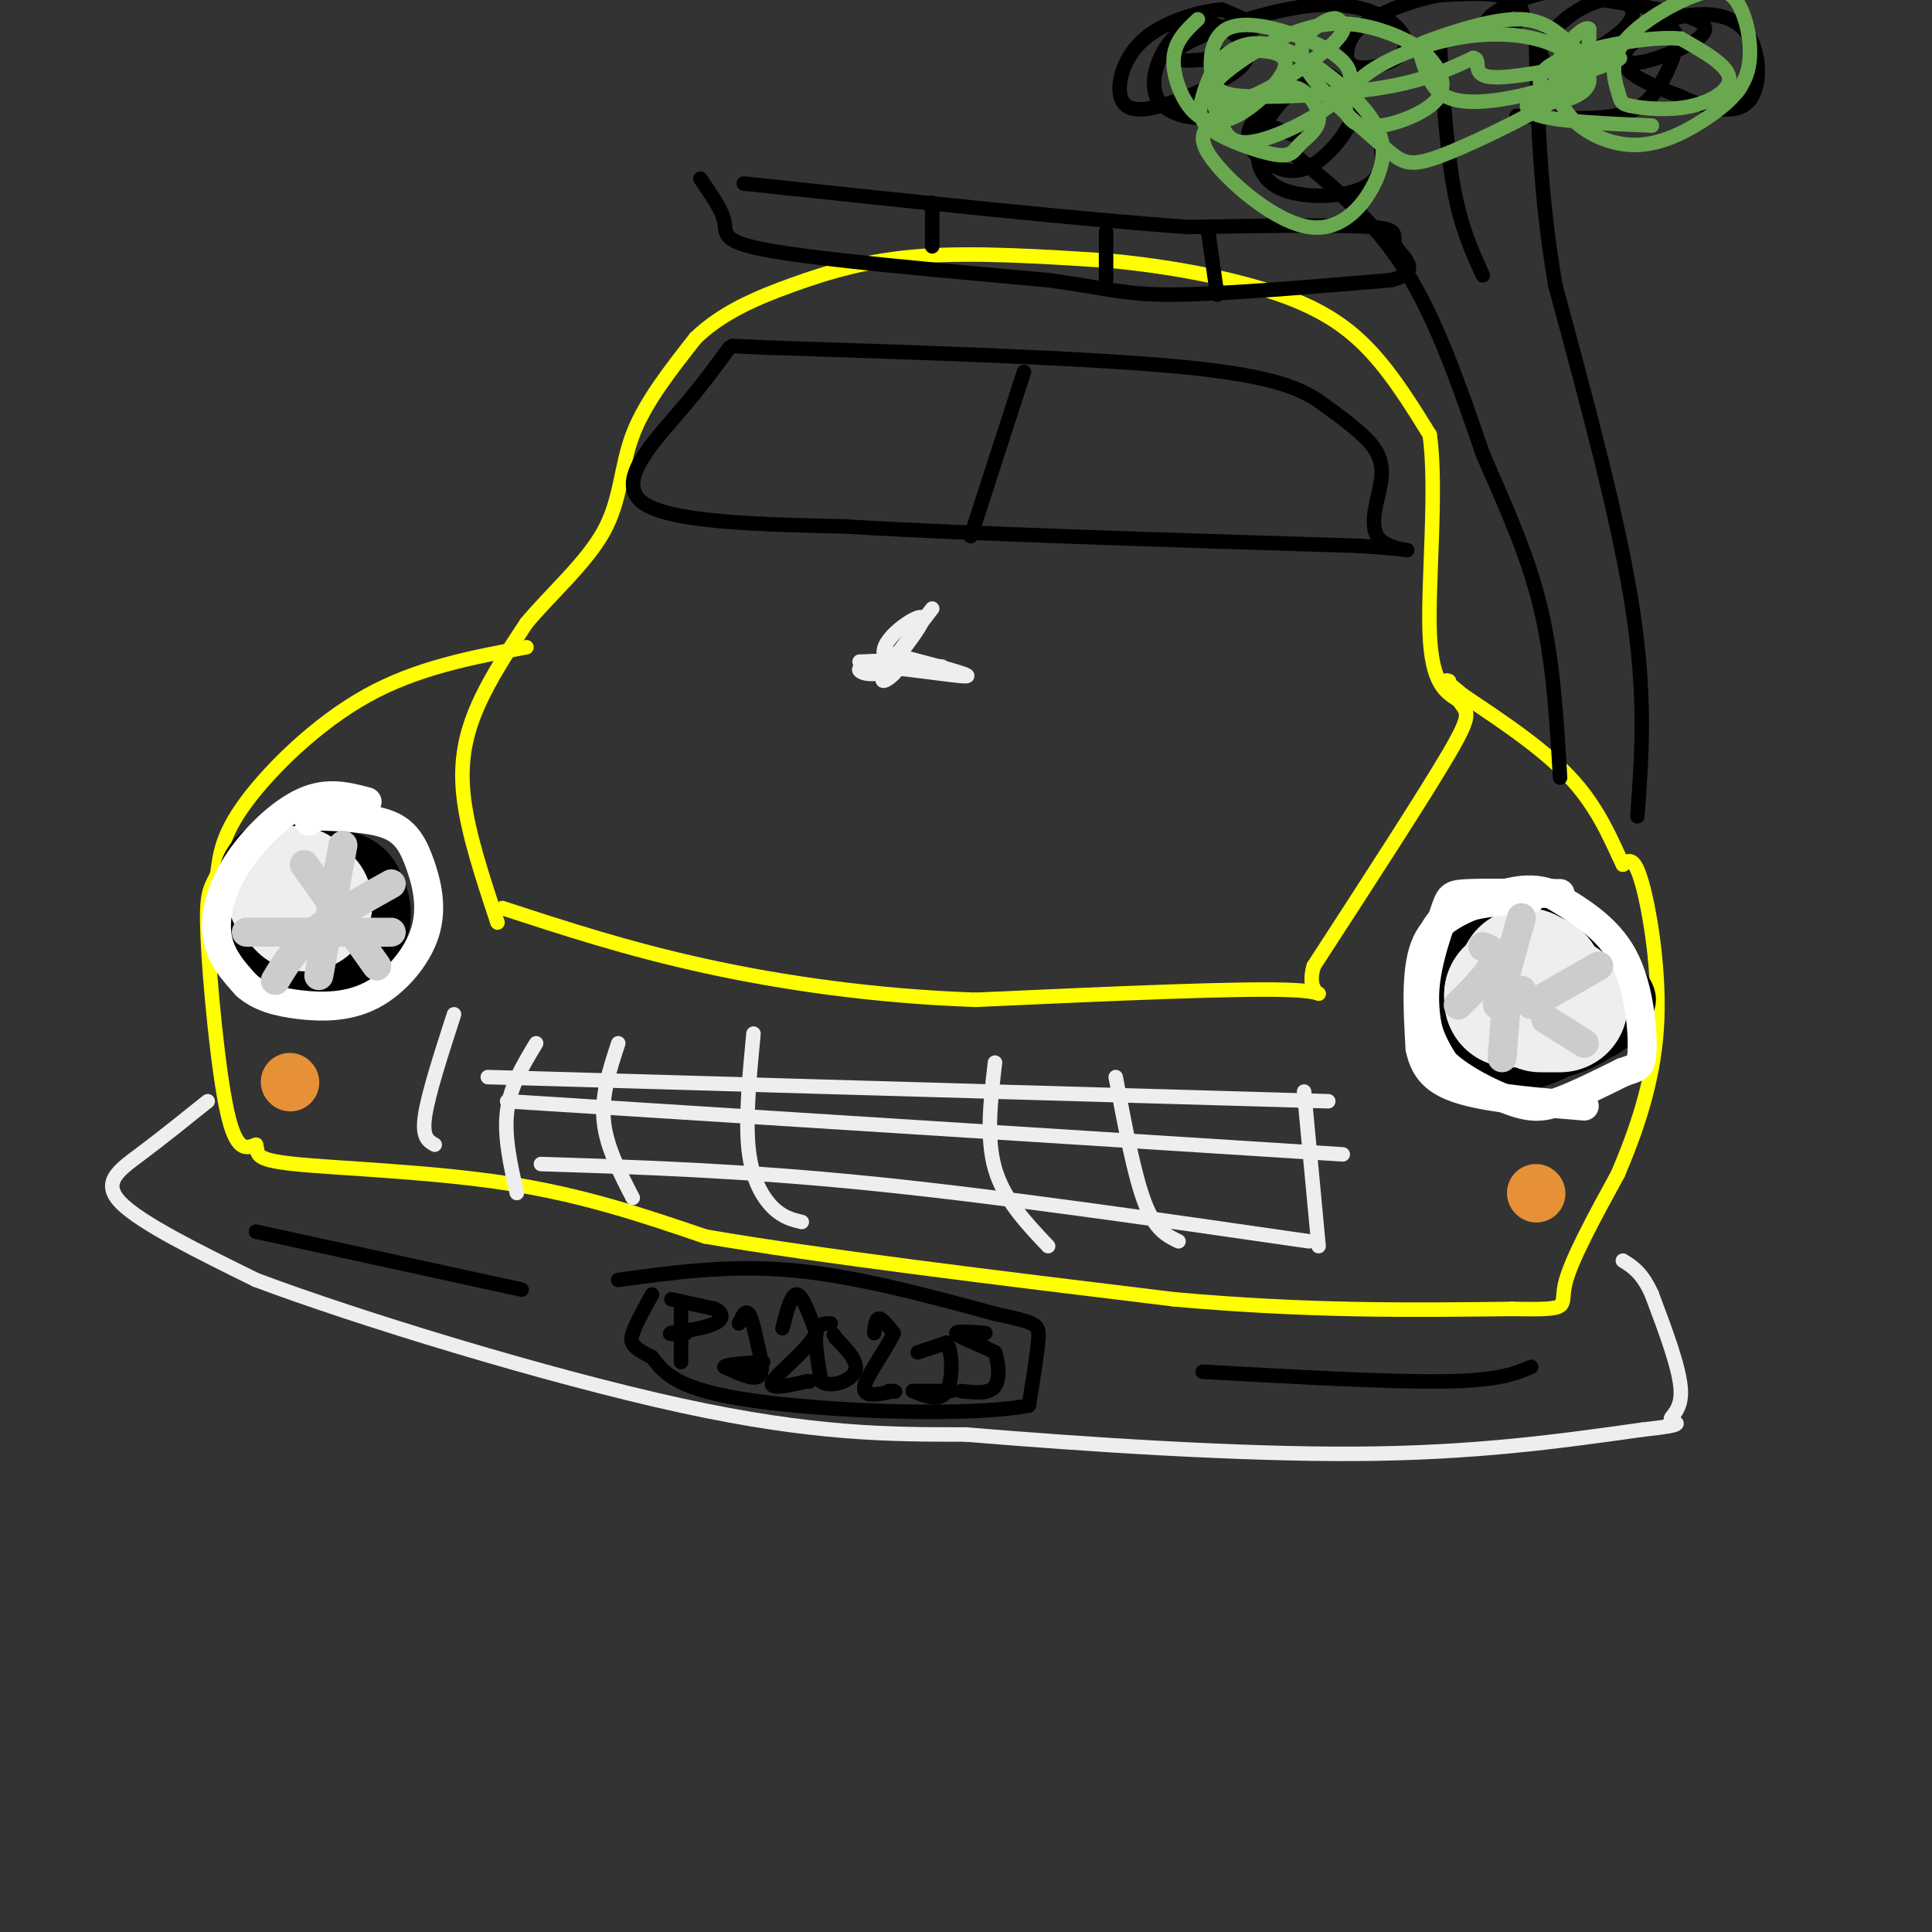 <svg viewBox='0 0 400 400' version='1.1' xmlns='http://www.w3.org/2000/svg' xmlns:xlink='http://www.w3.org/1999/xlink'><rect x="0" y="0" width="400" height="400" fill="#333333" stroke="none"/><g fill='none' stroke='#ffff00' stroke-width='3' stroke-linecap='round' stroke-linejoin='round'><path d='M103,191c-3.067,-9.244 -6.133,-18.489 -7,-26c-0.867,-7.511 0.467,-13.289 3,-19c2.533,-5.711 6.267,-11.356 10,-17'/><path d='M109,129c4.964,-5.976 12.375,-12.417 16,-19c3.625,-6.583 3.464,-13.310 6,-20c2.536,-6.690 7.768,-13.345 13,-20'/><path d='M144,70c5.393,-5.214 12.375,-8.250 20,-11c7.625,-2.750 15.893,-5.214 27,-6c11.107,-0.786 25.054,0.107 39,1'/><path d='M230,54c12.964,1.226 25.875,3.792 35,7c9.125,3.208 14.464,7.060 19,12c4.536,4.940 8.268,10.970 12,17'/><path d='M296,90c1.600,11.133 -0.400,30.467 0,41c0.400,10.533 3.200,12.267 6,14'/><path d='M302,145c1.733,2.667 3.067,2.333 -2,11c-5.067,8.667 -16.533,26.333 -28,44'/><path d='M272,200c-2.311,7.867 5.911,5.533 -4,5c-9.911,-0.533 -37.956,0.733 -66,2'/><path d='M202,207c-20.844,-0.711 -39.956,-3.489 -56,-7c-16.044,-3.511 -29.022,-7.756 -42,-12'/><path d='M109,134c-11.289,2.111 -22.578,4.222 -33,10c-10.422,5.778 -19.978,15.222 -25,22c-5.022,6.778 -5.511,10.889 -6,15'/><path d='M45,181c-1.548,3.202 -2.417,3.708 -2,13c0.417,9.292 2.119,27.369 4,36c1.881,8.631 3.940,7.815 6,7'/><path d='M53,237c0.607,1.881 -0.875,3.083 8,4c8.875,0.917 28.107,1.548 44,4c15.893,2.452 28.446,6.726 41,11'/><path d='M146,256c23.000,4.000 60.000,8.500 97,13'/><path d='M243,269c27.833,2.500 48.917,2.250 70,2'/><path d='M313,271c12.844,0.222 9.956,-0.222 11,-5c1.044,-4.778 6.022,-13.889 11,-23'/><path d='M335,243c3.643,-8.607 7.250,-18.625 8,-30c0.750,-11.375 -1.357,-24.107 -3,-30c-1.643,-5.893 -2.821,-4.946 -4,-4'/><path d='M336,179c-1.822,-3.600 -4.378,-10.600 -10,-17c-5.622,-6.400 -14.311,-12.200 -23,-18'/><path d='M303,144c-4.333,-3.500 -3.667,-3.250 -3,-3'/></g>
<g fill='none' stroke='#eeeeee' stroke-width='3' stroke-linecap='round' stroke-linejoin='round'><path d='M193,126c0.000,0.000 -10.000,13.000 -10,13'/><path d='M183,139c-3.619,1.607 -7.667,-0.875 -3,-1c4.667,-0.125 18.048,2.107 20,2c1.952,-0.107 -7.524,-2.554 -17,-5'/><path d='M183,135c-0.260,-3.115 7.590,-8.402 8,-7c0.410,1.402 -6.620,9.493 -8,12c-1.380,2.507 2.892,-0.569 3,-2c0.108,-1.431 -3.946,-1.215 -8,-1'/><path d='M178,137c1.500,0.000 9.250,0.500 17,1'/><path d='M94,210c-2.667,8.250 -5.333,16.500 -6,21c-0.667,4.500 0.667,5.250 2,6'/><path d='M111,216c-2.667,4.417 -5.333,8.833 -6,14c-0.667,5.167 0.667,11.083 2,17'/><path d='M128,216c-1.750,5.333 -3.500,10.667 -3,16c0.500,5.333 3.250,10.667 6,16'/><path d='M156,214c-0.844,8.867 -1.689,17.733 -1,24c0.689,6.267 2.911,9.933 5,12c2.089,2.067 4.044,2.533 6,3'/><path d='M206,220c-0.917,7.833 -1.833,15.667 0,22c1.833,6.333 6.417,11.167 11,16'/><path d='M231,223c1.917,10.167 3.833,20.333 6,26c2.167,5.667 4.583,6.833 7,8'/><path d='M270,226c0.000,0.000 3.000,32.000 3,32'/><path d='M101,223c0.000,0.000 174.000,5.000 174,5'/><path d='M105,228c0.000,0.000 173.000,11.000 173,11'/><path d='M112,241c20.750,0.667 41.500,1.333 68,4c26.500,2.667 58.750,7.333 91,12'/><path d='M43,228c-4.844,3.889 -9.689,7.778 -14,11c-4.311,3.222 -8.089,5.778 -4,10c4.089,4.222 16.044,10.111 28,16'/><path d='M53,265c21.289,8.000 60.511,20.000 88,26c27.489,6.000 43.244,6.000 59,6'/><path d='M200,297c24.556,2.044 56.444,4.156 81,4c24.556,-0.156 41.778,-2.578 59,-5'/><path d='M340,296c10.298,-1.107 6.542,-1.375 6,-2c-0.542,-0.625 2.131,-1.607 2,-6c-0.131,-4.393 -3.065,-12.196 -6,-20'/><path d='M342,268c-2.000,-4.500 -4.000,-5.750 -6,-7'/></g>
<g fill='none' stroke='#000000' stroke-width='3' stroke-linecap='round' stroke-linejoin='round'><path d='M141,271c0.000,0.000 0.000,7.000 0,7'/><path d='M141,278c0.000,1.833 0.000,2.917 0,4'/><path d='M139,269c0.000,0.000 9.000,2.000 9,2'/><path d='M148,271c1.800,0.889 1.800,2.111 0,3c-1.800,0.889 -5.400,1.444 -9,2'/><path d='M139,276c-1.000,0.333 1.000,0.167 3,0'/><path d='M153,274c0.667,-1.417 1.333,-2.833 2,-2c0.667,0.833 1.333,3.917 2,7'/><path d='M157,279c0.622,2.511 1.178,5.289 0,6c-1.178,0.711 -4.089,-0.644 -7,-2'/><path d='M150,283c0.167,-0.500 4.083,-0.750 8,-1'/><path d='M162,275c0.917,-3.583 1.833,-7.167 3,-7c1.167,0.167 2.583,4.083 4,8'/><path d='M169,276c-1.689,3.467 -7.911,8.133 -9,10c-1.089,1.867 2.956,0.933 7,0'/><path d='M167,286c1.167,0.000 0.583,0.000 0,0'/><path d='M172,274c-1.333,0.000 -2.667,0.000 -3,2c-0.333,2.000 0.333,6.000 1,10'/><path d='M170,286c1.889,1.422 6.111,-0.022 7,-2c0.889,-1.978 -1.556,-4.489 -4,-7'/><path d='M173,277c-0.667,-1.167 -0.333,-0.583 0,0'/><path d='M181,276c0.167,-1.500 0.333,-3.000 1,-3c0.667,0.000 1.833,1.500 3,3'/><path d='M185,276c-1.133,2.867 -5.467,8.533 -6,11c-0.533,2.467 2.733,1.733 6,1'/><path d='M185,288c0.833,0.167 -0.083,0.083 -1,0'/><path d='M190,280c0.000,0.000 6.000,-2.000 6,-2'/><path d='M196,278c1.244,1.911 1.356,7.689 0,10c-1.356,2.311 -4.178,1.156 -7,0'/><path d='M189,288c0.167,0.000 4.083,0.000 8,0'/><path d='M204,276c-3.000,-0.250 -6.000,-0.500 -6,0c0.000,0.500 3.000,1.750 6,3'/><path d='M204,279c1.333,0.667 1.667,0.833 2,1'/><path d='M206,280c0.622,1.667 1.178,5.333 0,7c-1.178,1.667 -4.089,1.333 -7,1'/><path d='M128,265c11.500,-1.583 23.000,-3.167 36,-2c13.000,1.167 27.500,5.083 42,9'/><path d='M206,272c8.622,1.889 9.178,2.111 9,5c-0.178,2.889 -1.089,8.444 -2,14'/><path d='M213,291c-12.044,2.356 -41.156,1.244 -57,-1c-15.844,-2.244 -18.422,-5.622 -21,-9'/><path d='M135,281c-4.333,-2.156 -4.667,-3.044 -4,-5c0.667,-1.956 2.333,-4.978 4,-8'/><path d='M53,255c0.000,0.000 55.000,12.000 55,12'/><path d='M249,284c19.333,1.083 38.667,2.167 50,2c11.333,-0.167 14.667,-1.583 18,-3'/><path d='M319,191c-6.522,0.596 -13.043,1.193 -17,5c-3.957,3.807 -5.349,10.825 -4,16c1.349,5.175 5.440,8.509 10,10c4.560,1.491 9.589,1.140 14,0c4.411,-1.140 8.206,-3.070 12,-5'/><path d='M334,217c3.060,-1.798 4.708,-3.792 6,-6c1.292,-2.208 2.226,-4.631 0,-8c-2.226,-3.369 -7.613,-7.685 -13,-12'/></g>
<g fill='none' stroke='#000000' stroke-width='28' stroke-linecap='round' stroke-linejoin='round'><path d='M318,208c0.000,0.000 0.100,0.100 0.1,0.1'/><path d='M323,208c0.000,0.000 -12.000,-2.000 -12,-2'/><path d='M311,206c-2.429,-0.143 -2.500,0.500 -2,2c0.500,1.500 1.571,3.857 4,4c2.429,0.143 6.214,-1.929 10,-4'/><path d='M323,208c0.667,-2.000 -2.667,-5.000 -6,-8'/><path d='M317,200c-2.978,-0.889 -7.422,0.889 -8,3c-0.578,2.111 2.711,4.556 6,7'/><path d='M315,210c3.511,0.600 9.289,-1.400 11,-3c1.711,-1.600 -0.644,-2.800 -3,-4'/><path d='M323,203c-1.500,-0.833 -3.750,-0.917 -6,-1'/><path d='M59,183c-0.917,4.333 -1.833,8.667 0,10c1.833,1.333 6.417,-0.333 11,-2'/><path d='M70,191c1.833,-1.167 0.917,-3.083 0,-5'/></g>
<g fill='none' stroke='#eeeeee' stroke-width='28' stroke-linecap='round' stroke-linejoin='round'><path d='M61,185c0.000,0.000 0.100,0.100 0.1,0.1'/><path d='M63,187c0.000,0.000 0.100,0.100 0.1,0.1'/><path d='M316,202c0.000,0.000 0.100,0.100 0.1,0.1'/><path d='M318,203c0.000,0.000 0.100,0.100 0.1,0.1'/><path d='M316,204c0.000,0.000 0.100,0.100 0.1,0.1'/><path d='M313,207c0.000,0.000 0.000,-1.000 0,-1'/><path d='M313,206c0.333,-0.167 1.167,-0.083 2,0'/><path d='M319,208c0.000,0.000 4.000,0.000 4,0'/></g>
<g fill='none' stroke='#ffffff' stroke-width='6' stroke-linecap='round' stroke-linejoin='round'><path d='M323,185c-7.601,-0.077 -15.202,-0.155 -19,0c-3.798,0.155 -3.792,0.542 -5,4c-1.208,3.458 -3.631,9.988 -4,16c-0.369,6.012 1.315,11.506 3,17'/><path d='M317,186c-5.179,0.440 -10.357,0.881 -14,2c-3.643,1.119 -5.750,2.917 -7,7c-1.250,4.083 -1.643,10.452 -1,15c0.643,4.548 2.321,7.274 4,10'/><path d='M299,220c3.345,3.286 9.708,6.500 14,8c4.292,1.500 6.512,1.286 10,0c3.488,-1.286 8.244,-3.643 13,-6'/><path d='M336,222c2.976,-1.083 3.917,-0.792 4,-5c0.083,-4.208 -0.690,-12.917 -4,-19c-3.310,-6.083 -9.155,-9.542 -15,-13'/><path d='M321,185c-5.071,-1.845 -10.250,0.042 -15,2c-4.750,1.958 -9.071,3.988 -11,9c-1.929,5.012 -1.464,13.006 -1,21'/><path d='M294,217c1.000,5.133 4.000,7.467 10,9c6.000,1.533 15.000,2.267 24,3'/><path d='M76,166c-4.065,-1.083 -8.131,-2.167 -13,0c-4.869,2.167 -10.542,7.583 -14,13c-3.458,5.417 -4.702,10.833 -4,15c0.702,4.167 3.351,7.083 6,10'/><path d='M51,204c2.689,2.415 6.410,3.453 11,4c4.590,0.547 10.048,0.602 15,-2c4.952,-2.602 9.400,-7.862 11,-13c1.600,-5.138 0.354,-10.152 -1,-14c-1.354,-3.848 -2.815,-6.528 -6,-8c-3.185,-1.472 -8.092,-1.736 -13,-2'/><path d='M68,169c-2.833,-0.167 -3.417,0.417 -4,1'/></g>
<g fill='none' stroke='#cccccc' stroke-width='6' stroke-linecap='round' stroke-linejoin='round'><path d='M308,202c-3.356,3.333 -6.711,6.667 -6,6c0.711,-0.667 5.489,-5.333 7,-8c1.511,-2.667 -0.244,-3.333 -2,-4'/><path d='M315,205c0.000,0.000 0.100,0.100 0.1,0.1'/><path d='M312,206c0.000,0.000 -1.000,13.000 -1,13'/><path d='M317,208c0.000,0.000 14.000,-8.000 14,-8'/><path d='M320,211c0.000,0.000 8.000,5.000 8,5'/><path d='M310,208c0.000,0.000 5.000,-18.000 5,-18'/><path d='M71,175c0.000,0.000 -5.000,27.000 -5,27'/><path d='M51,193c0.000,0.000 30.000,0.000 30,0'/><path d='M63,179c0.000,0.000 15.000,21.000 15,21'/><path d='M57,203c2.000,-3.333 4.000,-6.667 8,-10c4.000,-3.333 10.000,-6.667 16,-10'/></g>
<g fill='none' stroke='#e69138' stroke-width='12' stroke-linecap='round' stroke-linejoin='round'><path d='M60,224c0.000,0.000 0.100,0.100 0.1,0.1'/><path d='M318,247c0.000,0.000 0.100,0.100 0.1,0.1'/></g>
<g fill='none' stroke='#000000' stroke-width='3' stroke-linecap='round' stroke-linejoin='round'><path d='M151,72c-2.933,4.022 -5.867,8.044 -11,14c-5.133,5.956 -12.467,13.844 -7,18c5.467,4.156 23.733,4.578 42,5'/><path d='M175,109c24.667,1.500 65.333,2.750 106,4'/><path d='M281,113c17.496,1.059 8.236,1.707 5,-1c-3.236,-2.707 -0.448,-8.767 0,-13c0.448,-4.233 -1.443,-6.638 -4,-9c-2.557,-2.362 -5.778,-4.681 -9,-7'/><path d='M273,83c-3.844,-2.467 -8.956,-5.133 -28,-7c-19.044,-1.867 -52.022,-2.933 -85,-4'/><path d='M160,72c-14.333,-0.667 -7.667,-0.333 -1,0'/><path d='M212,77c0.000,0.000 -11.000,34.000 -11,34'/><path d='M145,37c2.267,3.267 4.533,6.533 5,9c0.467,2.467 -0.867,4.133 10,6c10.867,1.867 33.933,3.933 57,6'/><path d='M217,58c12.644,1.733 15.756,3.067 26,3c10.244,-0.067 27.622,-1.533 45,-3'/><path d='M288,58c7.036,-1.810 2.125,-4.833 1,-7c-1.125,-2.167 1.536,-3.476 -5,-4c-6.536,-0.524 -22.268,-0.262 -38,0'/><path d='M246,47c-21.667,-1.500 -56.833,-5.250 -92,-9'/><path d='M193,42c0.000,0.000 0.000,9.000 0,9'/><path d='M229,48c0.000,0.000 0.000,10.000 0,10'/><path d='M250,47c0.000,0.000 2.000,14.000 2,14'/><path d='M339,169c0.917,-12.333 1.833,-24.667 -1,-43c-2.833,-18.333 -9.417,-42.667 -16,-67'/><path d='M322,59c-3.333,-19.667 -3.667,-35.333 -4,-51'/><path d='M298,8c0.750,11.417 1.500,22.833 3,31c1.500,8.167 3.750,13.083 6,18'/><path d='M268,32c8.250,6.833 16.500,13.667 23,24c6.500,10.333 11.250,24.167 16,38'/><path d='M307,94c4.978,11.467 9.422,21.133 12,32c2.578,10.867 3.289,22.933 4,35'/><path d='M314,24c7.480,0.424 14.960,0.848 20,0c5.040,-0.848 7.640,-2.970 10,-7c2.360,-4.030 4.482,-9.970 2,-11c-2.482,-1.030 -9.566,2.848 -10,6c-0.434,3.152 5.783,5.576 12,8'/><path d='M348,20c4.883,2.320 11.089,4.121 14,1c2.911,-3.121 2.526,-11.162 -1,-15c-3.526,-3.838 -10.192,-3.471 -15,-2c-4.808,1.471 -7.758,4.046 -9,6c-1.242,1.954 -0.776,3.287 2,3c2.776,-0.287 7.863,-2.193 11,-4c3.137,-1.807 4.325,-3.516 1,-5c-3.325,-1.484 -11.162,-2.742 -19,-4'/><path d='M332,0c-5.589,1.080 -10.061,5.779 -12,8c-1.939,2.221 -1.346,1.965 -1,3c0.346,1.035 0.446,3.362 5,2c4.554,-1.362 13.563,-6.412 14,-10c0.437,-3.588 -7.696,-5.715 -15,-5c-7.304,0.715 -13.778,4.272 -15,6c-1.222,1.728 2.806,1.628 5,1c2.194,-0.628 2.552,-1.785 2,-3c-0.552,-1.215 -2.015,-2.490 -5,-3c-2.985,-0.510 -7.493,-0.255 -12,0'/><path d='M298,-1c-4.724,0.843 -10.535,2.951 -14,5c-3.465,2.049 -4.583,4.038 -5,6c-0.417,1.962 -0.132,3.899 3,4c3.132,0.101 9.111,-1.632 9,-5c-0.111,-3.368 -6.313,-8.372 -17,-8c-10.687,0.372 -25.861,6.119 -30,9c-4.139,2.881 2.757,2.896 7,2c4.243,-0.896 5.835,-2.703 7,-4c1.165,-1.297 1.904,-2.085 1,-3c-0.904,-0.915 -3.452,-1.958 -6,-3'/><path d='M253,2c-4.173,0.220 -11.607,2.270 -16,6c-4.393,3.730 -5.746,9.141 -5,12c0.746,2.859 3.590,3.166 8,2c4.410,-1.166 10.386,-3.806 14,-6c3.614,-2.194 4.866,-3.941 4,-6c-0.866,-2.059 -3.851,-4.430 -7,-5c-3.149,-0.570 -6.463,0.662 -9,4c-2.537,3.338 -4.299,8.783 -2,12c2.299,3.217 8.657,4.205 14,3c5.343,-1.205 9.672,-4.602 14,-8'/><path d='M268,16c-0.007,0.579 -7.025,6.027 -9,10c-1.975,3.973 1.092,6.473 4,8c2.908,1.527 5.657,2.083 9,0c3.343,-2.083 7.281,-6.803 8,-10c0.719,-3.197 -1.779,-4.871 -4,-6c-2.221,-1.129 -4.163,-1.712 -7,0c-2.837,1.712 -6.570,5.718 -8,10c-1.430,4.282 -0.559,8.838 4,11c4.559,2.162 12.804,1.928 17,0c4.196,-1.928 4.342,-5.551 4,-8c-0.342,-2.449 -1.171,-3.725 -2,-5'/><path d='M284,26c-1.713,-2.943 -4.995,-7.799 -8,-10c-3.005,-2.201 -5.732,-1.746 -9,0c-3.268,1.746 -7.077,4.785 -7,7c0.077,2.215 4.038,3.608 8,5'/></g>
<g fill='none' stroke='#6aa84f' stroke-width='3' stroke-linecap='round' stroke-linejoin='round'><path d='M248,4c-2.363,2.220 -4.727,4.441 -5,8c-0.273,3.559 1.544,8.457 4,11c2.456,2.543 5.552,2.730 9,1c3.448,-1.730 7.249,-5.378 9,-8c1.751,-2.622 1.453,-4.217 -1,-5c-2.453,-0.783 -7.061,-0.754 -10,1c-2.939,1.754 -4.210,5.231 -5,8c-0.790,2.769 -1.098,4.829 2,7c3.098,2.171 9.604,4.452 13,5c3.396,0.548 3.684,-0.637 5,-2c1.316,-1.363 3.662,-2.906 4,-5c0.338,-2.094 -1.332,-4.741 -3,-6c-1.668,-1.259 -3.334,-1.129 -5,-1'/><path d='M265,18c-3.104,0.917 -8.363,3.708 -12,6c-3.637,2.292 -5.650,4.085 -2,9c3.650,4.915 12.965,12.951 20,14c7.035,1.049 11.791,-4.890 14,-10c2.209,-5.110 1.873,-9.392 -3,-15c-4.873,-5.608 -14.281,-12.541 -21,-13c-6.719,-0.459 -10.749,5.557 -11,9c-0.251,3.443 3.279,4.311 9,2c5.721,-2.311 13.635,-7.803 17,-11c3.365,-3.197 2.183,-4.098 1,-5'/><path d='M277,4c-0.699,-0.646 -2.946,0.239 -5,2c-2.054,1.761 -3.915,4.397 -1,9c2.915,4.603 10.607,11.172 15,15c4.393,3.828 5.488,4.914 13,2c7.512,-2.914 21.441,-9.827 27,-14c5.559,-4.173 2.749,-5.607 0,-8c-2.749,-2.393 -5.438,-5.745 -11,-6c-5.562,-0.255 -13.998,2.586 -18,4c-4.002,1.414 -3.570,1.401 -3,3c0.570,1.599 1.276,4.810 3,7c1.724,2.190 4.464,3.359 10,3c5.536,-0.359 13.867,-2.245 18,-5c4.133,-2.755 4.066,-6.377 4,-10'/><path d='M329,6c-0.690,-0.801 -4.414,2.198 -6,6c-1.586,3.802 -1.034,8.407 2,12c3.034,3.593 8.549,6.174 14,6c5.451,-0.174 10.838,-3.104 15,-6c4.162,-2.896 7.098,-5.757 8,-10c0.902,-4.243 -0.229,-9.866 -2,-13c-1.771,-3.134 -4.180,-3.778 -9,-2c-4.820,1.778 -12.050,5.977 -15,10c-2.950,4.023 -1.619,7.871 -1,10c0.619,2.129 0.527,2.540 3,3c2.473,0.460 7.512,0.970 12,0c4.488,-0.970 8.425,-3.420 8,-6c-0.425,-2.580 -5.213,-5.290 -10,-8'/><path d='M348,8c-6.666,-0.638 -18.331,1.767 -24,4c-5.669,2.233 -5.343,4.294 -5,6c0.343,1.706 0.703,3.056 3,3c2.297,-0.056 6.530,-1.517 7,-4c0.470,-2.483 -2.823,-5.988 -8,-8c-5.177,-2.012 -12.239,-2.529 -20,-1c-7.761,1.529 -16.220,5.106 -20,9c-3.780,3.894 -2.879,8.106 1,9c3.879,0.894 10.737,-1.528 14,-4c3.263,-2.472 2.932,-4.992 2,-7c-0.932,-2.008 -2.466,-3.504 -4,-5'/><path d='M294,10c-3.779,-2.375 -11.226,-5.811 -19,-5c-7.774,0.811 -15.874,5.869 -20,9c-4.126,3.131 -4.278,4.334 -4,6c0.278,1.666 0.986,3.797 2,6c1.014,2.203 2.336,4.480 8,3c5.664,-1.480 15.672,-6.718 18,-11c2.328,-4.282 -3.024,-7.609 -9,-10c-5.976,-2.391 -12.576,-3.845 -16,-2c-3.424,1.845 -3.670,6.989 -3,10c0.670,3.011 2.257,3.887 9,4c6.743,0.113 18.641,-0.539 27,-2c8.359,-1.461 13.180,-3.730 18,-6'/><path d='M305,12c2.201,0.294 -1.297,4.029 5,4c6.297,-0.029 22.389,-3.822 25,-4c2.611,-0.178 -8.259,3.260 -14,6c-5.741,2.740 -6.355,4.783 -2,6c4.355,1.217 13.677,1.609 23,2'/></g>
</svg>